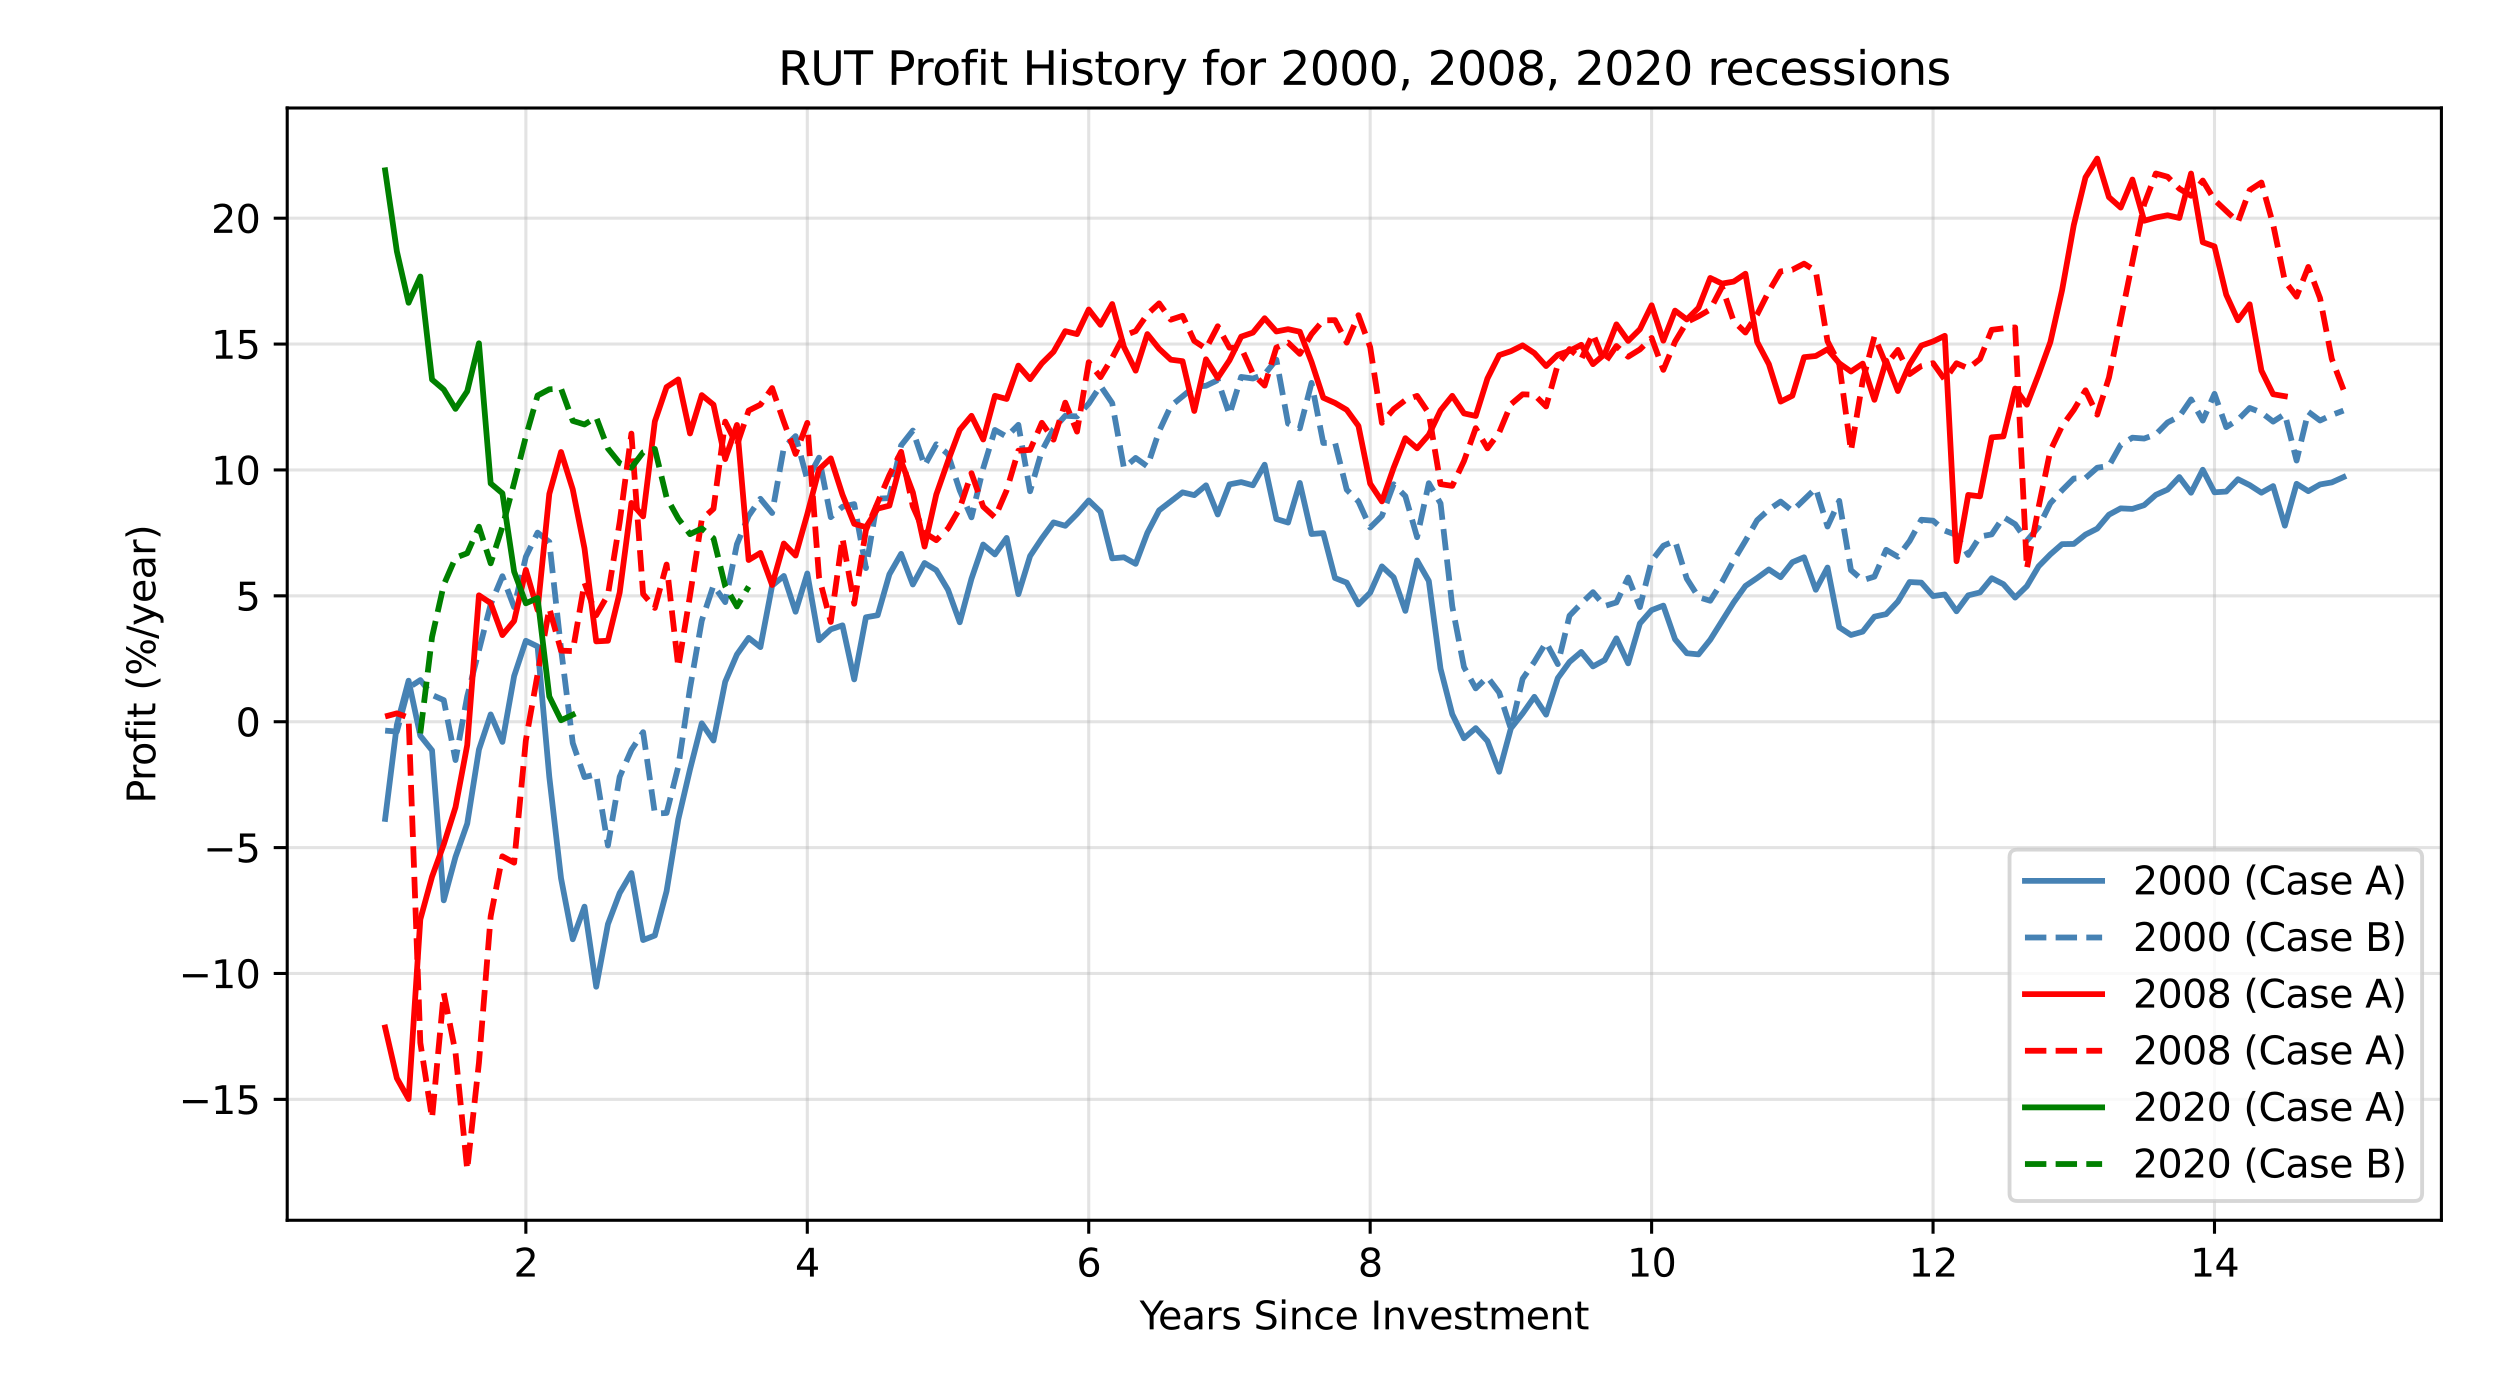 <?xml version="1.0" encoding="utf-8" standalone="no"?>
<!DOCTYPE svg PUBLIC "-//W3C//DTD SVG 1.1//EN"
  "http://www.w3.org/Graphics/SVG/1.1/DTD/svg11.dtd">
<svg xmlns:xlink="http://www.w3.org/1999/xlink" width="648pt" height="360pt" viewBox="0 0 648 360" xmlns="http://www.w3.org/2000/svg" version="1.1">
 <defs>
  <style type="text/css">*{stroke-linejoin: round; stroke-linecap: butt}</style>
 </defs>
 <g id="figure_1">
  <g id="patch_1">
   <path d="M 0 360 
L 648 360 
L 648 0 
L 0 0 
z
" style="fill: #ffffff"/>
  </g>
  <g id="axes_1">
   <g id="patch_2">
    <path d="M 74.447 316.292 
L 632.812 316.292 
L 632.812 28 
L 74.447 28 
z
" style="fill: #ffffff"/>
   </g>
   <g id="matplotlib.axis_1">
    <g id="xtick_1">
     <g id="line2d_1">
      <path d="M 136.302 316.292 
L 136.302 28 
" clip-path="url(#p2f941fb11a)" style="fill: none; stroke: #b0b0b0; stroke-opacity: 0.35; stroke-width: 0.8; stroke-linecap: square"/>
     </g>
     <g id="line2d_2">
      <defs>
       <path id="m60b298fd81" d="M 0 0 
L 0 3.5 
" style="stroke: #000000; stroke-width: 0.8"/>
      </defs>
      <g>
       <use xlink:href="#m60b298fd81" x="136.302" y="316.292" style="stroke: #000000; stroke-width: 0.8"/>
      </g>
     </g>
     <g id="text_1">
      <!-- 2 -->
      <g transform="translate(133.12 330.89)scale(0.1 -0.1)">
       <defs>
        <path id="DejaVuSans-32" d="M 1228 531 
L 3431 531 
L 3431 0 
L 469 0 
L 469 531 
Q 828 903 1448 1529 
Q 2069 2156 2228 2338 
Q 2531 2678 2651 2914 
Q 2772 3150 2772 3378 
Q 2772 3750 2511 3984 
Q 2250 4219 1831 4219 
Q 1534 4219 1204 4116 
Q 875 4013 500 3803 
L 500 4441 
Q 881 4594 1212 4672 
Q 1544 4750 1819 4750 
Q 2544 4750 2975 4387 
Q 3406 4025 3406 3419 
Q 3406 3131 3298 2873 
Q 3191 2616 2906 2266 
Q 2828 2175 2409 1742 
Q 1991 1309 1228 531 
z
" transform="scale(0.016)"/>
       </defs>
       <use xlink:href="#DejaVuSans-32"/>
      </g>
     </g>
    </g>
    <g id="xtick_2">
     <g id="line2d_3">
      <path d="M 209.251 316.292 
L 209.251 28 
" clip-path="url(#p2f941fb11a)" style="fill: none; stroke: #b0b0b0; stroke-opacity: 0.35; stroke-width: 0.8; stroke-linecap: square"/>
     </g>
     <g id="line2d_4">
      <g>
       <use xlink:href="#m60b298fd81" x="209.251" y="316.292" style="stroke: #000000; stroke-width: 0.8"/>
      </g>
     </g>
     <g id="text_2">
      <!-- 4 -->
      <g transform="translate(206.07 330.89)scale(0.1 -0.1)">
       <defs>
        <path id="DejaVuSans-34" d="M 2419 4116 
L 825 1625 
L 2419 1625 
L 2419 4116 
z
M 2253 4666 
L 3047 4666 
L 3047 1625 
L 3713 1625 
L 3713 1100 
L 3047 1100 
L 3047 0 
L 2419 0 
L 2419 1100 
L 313 1100 
L 313 1709 
L 2253 4666 
z
" transform="scale(0.016)"/>
       </defs>
       <use xlink:href="#DejaVuSans-34"/>
      </g>
     </g>
    </g>
    <g id="xtick_3">
     <g id="line2d_5">
      <path d="M 282.2 316.292 
L 282.2 28 
" clip-path="url(#p2f941fb11a)" style="fill: none; stroke: #b0b0b0; stroke-opacity: 0.35; stroke-width: 0.8; stroke-linecap: square"/>
     </g>
     <g id="line2d_6">
      <g>
       <use xlink:href="#m60b298fd81" x="282.2" y="316.292" style="stroke: #000000; stroke-width: 0.8"/>
      </g>
     </g>
     <g id="text_3">
      <!-- 6 -->
      <g transform="translate(279.019 330.89)scale(0.1 -0.1)">
       <defs>
        <path id="DejaVuSans-36" d="M 2113 2584 
Q 1688 2584 1439 2293 
Q 1191 2003 1191 1497 
Q 1191 994 1439 701 
Q 1688 409 2113 409 
Q 2538 409 2786 701 
Q 3034 994 3034 1497 
Q 3034 2003 2786 2293 
Q 2538 2584 2113 2584 
z
M 3366 4563 
L 3366 3988 
Q 3128 4100 2886 4159 
Q 2644 4219 2406 4219 
Q 1781 4219 1451 3797 
Q 1122 3375 1075 2522 
Q 1259 2794 1537 2939 
Q 1816 3084 2150 3084 
Q 2853 3084 3261 2657 
Q 3669 2231 3669 1497 
Q 3669 778 3244 343 
Q 2819 -91 2113 -91 
Q 1303 -91 875 529 
Q 447 1150 447 2328 
Q 447 3434 972 4092 
Q 1497 4750 2381 4750 
Q 2619 4750 2861 4703 
Q 3103 4656 3366 4563 
z
" transform="scale(0.016)"/>
       </defs>
       <use xlink:href="#DejaVuSans-36"/>
      </g>
     </g>
    </g>
    <g id="xtick_4">
     <g id="line2d_7">
      <path d="M 355.149 316.292 
L 355.149 28 
" clip-path="url(#p2f941fb11a)" style="fill: none; stroke: #b0b0b0; stroke-opacity: 0.35; stroke-width: 0.8; stroke-linecap: square"/>
     </g>
     <g id="line2d_8">
      <g>
       <use xlink:href="#m60b298fd81" x="355.149" y="316.292" style="stroke: #000000; stroke-width: 0.8"/>
      </g>
     </g>
     <g id="text_4">
      <!-- 8 -->
      <g transform="translate(351.968 330.89)scale(0.1 -0.1)">
       <defs>
        <path id="DejaVuSans-38" d="M 2034 2216 
Q 1584 2216 1326 1975 
Q 1069 1734 1069 1313 
Q 1069 891 1326 650 
Q 1584 409 2034 409 
Q 2484 409 2743 651 
Q 3003 894 3003 1313 
Q 3003 1734 2745 1975 
Q 2488 2216 2034 2216 
z
M 1403 2484 
Q 997 2584 770 2862 
Q 544 3141 544 3541 
Q 544 4100 942 4425 
Q 1341 4750 2034 4750 
Q 2731 4750 3128 4425 
Q 3525 4100 3525 3541 
Q 3525 3141 3298 2862 
Q 3072 2584 2669 2484 
Q 3125 2378 3379 2068 
Q 3634 1759 3634 1313 
Q 3634 634 3220 271 
Q 2806 -91 2034 -91 
Q 1263 -91 848 271 
Q 434 634 434 1313 
Q 434 1759 690 2068 
Q 947 2378 1403 2484 
z
M 1172 3481 
Q 1172 3119 1398 2916 
Q 1625 2713 2034 2713 
Q 2441 2713 2670 2916 
Q 2900 3119 2900 3481 
Q 2900 3844 2670 4047 
Q 2441 4250 2034 4250 
Q 1625 4250 1398 4047 
Q 1172 3844 1172 3481 
z
" transform="scale(0.016)"/>
       </defs>
       <use xlink:href="#DejaVuSans-38"/>
      </g>
     </g>
    </g>
    <g id="xtick_5">
     <g id="line2d_9">
      <path d="M 428.099 316.292 
L 428.099 28 
" clip-path="url(#p2f941fb11a)" style="fill: none; stroke: #b0b0b0; stroke-opacity: 0.35; stroke-width: 0.8; stroke-linecap: square"/>
     </g>
     <g id="line2d_10">
      <g>
       <use xlink:href="#m60b298fd81" x="428.099" y="316.292" style="stroke: #000000; stroke-width: 0.8"/>
      </g>
     </g>
     <g id="text_5">
      <!-- 10 -->
      <g transform="translate(421.736 330.89)scale(0.1 -0.1)">
       <defs>
        <path id="DejaVuSans-31" d="M 794 531 
L 1825 531 
L 1825 4091 
L 703 3866 
L 703 4441 
L 1819 4666 
L 2450 4666 
L 2450 531 
L 3481 531 
L 3481 0 
L 794 0 
L 794 531 
z
" transform="scale(0.016)"/>
        <path id="DejaVuSans-30" d="M 2034 4250 
Q 1547 4250 1301 3770 
Q 1056 3291 1056 2328 
Q 1056 1369 1301 889 
Q 1547 409 2034 409 
Q 2525 409 2770 889 
Q 3016 1369 3016 2328 
Q 3016 3291 2770 3770 
Q 2525 4250 2034 4250 
z
M 2034 4750 
Q 2819 4750 3233 4129 
Q 3647 3509 3647 2328 
Q 3647 1150 3233 529 
Q 2819 -91 2034 -91 
Q 1250 -91 836 529 
Q 422 1150 422 2328 
Q 422 3509 836 4129 
Q 1250 4750 2034 4750 
z
" transform="scale(0.016)"/>
       </defs>
       <use xlink:href="#DejaVuSans-31"/>
       <use xlink:href="#DejaVuSans-30" x="63.623"/>
      </g>
     </g>
    </g>
    <g id="xtick_6">
     <g id="line2d_11">
      <path d="M 501.048 316.292 
L 501.048 28 
" clip-path="url(#p2f941fb11a)" style="fill: none; stroke: #b0b0b0; stroke-opacity: 0.35; stroke-width: 0.8; stroke-linecap: square"/>
     </g>
     <g id="line2d_12">
      <g>
       <use xlink:href="#m60b298fd81" x="501.048" y="316.292" style="stroke: #000000; stroke-width: 0.8"/>
      </g>
     </g>
     <g id="text_6">
      <!-- 12 -->
      <g transform="translate(494.685 330.89)scale(0.1 -0.1)">
       <use xlink:href="#DejaVuSans-31"/>
       <use xlink:href="#DejaVuSans-32" x="63.623"/>
      </g>
     </g>
    </g>
    <g id="xtick_7">
     <g id="line2d_13">
      <path d="M 573.997 316.292 
L 573.997 28 
" clip-path="url(#p2f941fb11a)" style="fill: none; stroke: #b0b0b0; stroke-opacity: 0.35; stroke-width: 0.8; stroke-linecap: square"/>
     </g>
     <g id="line2d_14">
      <g>
       <use xlink:href="#m60b298fd81" x="573.997" y="316.292" style="stroke: #000000; stroke-width: 0.8"/>
      </g>
     </g>
     <g id="text_7">
      <!-- 14 -->
      <g transform="translate(567.635 330.89)scale(0.1 -0.1)">
       <use xlink:href="#DejaVuSans-31"/>
       <use xlink:href="#DejaVuSans-34" x="63.623"/>
      </g>
     </g>
    </g>
    <g id="text_8">
     <!-- Years Since Investment -->
     <g transform="translate(295.381 344.568)scale(0.1 -0.1)">
      <defs>
       <path id="DejaVuSans-59" d="M -13 4666 
L 666 4666 
L 1959 2747 
L 3244 4666 
L 3922 4666 
L 2272 2222 
L 2272 0 
L 1638 0 
L 1638 2222 
L -13 4666 
z
" transform="scale(0.016)"/>
       <path id="DejaVuSans-65" d="M 3597 1894 
L 3597 1613 
L 953 1613 
Q 991 1019 1311 708 
Q 1631 397 2203 397 
Q 2534 397 2845 478 
Q 3156 559 3463 722 
L 3463 178 
Q 3153 47 2828 -22 
Q 2503 -91 2169 -91 
Q 1331 -91 842 396 
Q 353 884 353 1716 
Q 353 2575 817 3079 
Q 1281 3584 2069 3584 
Q 2775 3584 3186 3129 
Q 3597 2675 3597 1894 
z
M 3022 2063 
Q 3016 2534 2758 2815 
Q 2500 3097 2075 3097 
Q 1594 3097 1305 2825 
Q 1016 2553 972 2059 
L 3022 2063 
z
" transform="scale(0.016)"/>
       <path id="DejaVuSans-61" d="M 2194 1759 
Q 1497 1759 1228 1600 
Q 959 1441 959 1056 
Q 959 750 1161 570 
Q 1363 391 1709 391 
Q 2188 391 2477 730 
Q 2766 1069 2766 1631 
L 2766 1759 
L 2194 1759 
z
M 3341 1997 
L 3341 0 
L 2766 0 
L 2766 531 
Q 2569 213 2275 61 
Q 1981 -91 1556 -91 
Q 1019 -91 701 211 
Q 384 513 384 1019 
Q 384 1609 779 1909 
Q 1175 2209 1959 2209 
L 2766 2209 
L 2766 2266 
Q 2766 2663 2505 2880 
Q 2244 3097 1772 3097 
Q 1472 3097 1187 3025 
Q 903 2953 641 2809 
L 641 3341 
Q 956 3463 1253 3523 
Q 1550 3584 1831 3584 
Q 2591 3584 2966 3190 
Q 3341 2797 3341 1997 
z
" transform="scale(0.016)"/>
       <path id="DejaVuSans-72" d="M 2631 2963 
Q 2534 3019 2420 3045 
Q 2306 3072 2169 3072 
Q 1681 3072 1420 2755 
Q 1159 2438 1159 1844 
L 1159 0 
L 581 0 
L 581 3500 
L 1159 3500 
L 1159 2956 
Q 1341 3275 1631 3429 
Q 1922 3584 2338 3584 
Q 2397 3584 2469 3576 
Q 2541 3569 2628 3553 
L 2631 2963 
z
" transform="scale(0.016)"/>
       <path id="DejaVuSans-73" d="M 2834 3397 
L 2834 2853 
Q 2591 2978 2328 3040 
Q 2066 3103 1784 3103 
Q 1356 3103 1142 2972 
Q 928 2841 928 2578 
Q 928 2378 1081 2264 
Q 1234 2150 1697 2047 
L 1894 2003 
Q 2506 1872 2764 1633 
Q 3022 1394 3022 966 
Q 3022 478 2636 193 
Q 2250 -91 1575 -91 
Q 1294 -91 989 -36 
Q 684 19 347 128 
L 347 722 
Q 666 556 975 473 
Q 1284 391 1588 391 
Q 1994 391 2212 530 
Q 2431 669 2431 922 
Q 2431 1156 2273 1281 
Q 2116 1406 1581 1522 
L 1381 1569 
Q 847 1681 609 1914 
Q 372 2147 372 2553 
Q 372 3047 722 3315 
Q 1072 3584 1716 3584 
Q 2034 3584 2315 3537 
Q 2597 3491 2834 3397 
z
" transform="scale(0.016)"/>
       <path id="DejaVuSans-20" transform="scale(0.016)"/>
       <path id="DejaVuSans-53" d="M 3425 4513 
L 3425 3897 
Q 3066 4069 2747 4153 
Q 2428 4238 2131 4238 
Q 1616 4238 1336 4038 
Q 1056 3838 1056 3469 
Q 1056 3159 1242 3001 
Q 1428 2844 1947 2747 
L 2328 2669 
Q 3034 2534 3370 2195 
Q 3706 1856 3706 1288 
Q 3706 609 3251 259 
Q 2797 -91 1919 -91 
Q 1588 -91 1214 -16 
Q 841 59 441 206 
L 441 856 
Q 825 641 1194 531 
Q 1563 422 1919 422 
Q 2459 422 2753 634 
Q 3047 847 3047 1241 
Q 3047 1584 2836 1778 
Q 2625 1972 2144 2069 
L 1759 2144 
Q 1053 2284 737 2584 
Q 422 2884 422 3419 
Q 422 4038 858 4394 
Q 1294 4750 2059 4750 
Q 2388 4750 2728 4690 
Q 3069 4631 3425 4513 
z
" transform="scale(0.016)"/>
       <path id="DejaVuSans-69" d="M 603 3500 
L 1178 3500 
L 1178 0 
L 603 0 
L 603 3500 
z
M 603 4863 
L 1178 4863 
L 1178 4134 
L 603 4134 
L 603 4863 
z
" transform="scale(0.016)"/>
       <path id="DejaVuSans-6e" d="M 3513 2113 
L 3513 0 
L 2938 0 
L 2938 2094 
Q 2938 2591 2744 2837 
Q 2550 3084 2163 3084 
Q 1697 3084 1428 2787 
Q 1159 2491 1159 1978 
L 1159 0 
L 581 0 
L 581 3500 
L 1159 3500 
L 1159 2956 
Q 1366 3272 1645 3428 
Q 1925 3584 2291 3584 
Q 2894 3584 3203 3211 
Q 3513 2838 3513 2113 
z
" transform="scale(0.016)"/>
       <path id="DejaVuSans-63" d="M 3122 3366 
L 3122 2828 
Q 2878 2963 2633 3030 
Q 2388 3097 2138 3097 
Q 1578 3097 1268 2742 
Q 959 2388 959 1747 
Q 959 1106 1268 751 
Q 1578 397 2138 397 
Q 2388 397 2633 464 
Q 2878 531 3122 666 
L 3122 134 
Q 2881 22 2623 -34 
Q 2366 -91 2075 -91 
Q 1284 -91 818 406 
Q 353 903 353 1747 
Q 353 2603 823 3093 
Q 1294 3584 2113 3584 
Q 2378 3584 2631 3529 
Q 2884 3475 3122 3366 
z
" transform="scale(0.016)"/>
       <path id="DejaVuSans-49" d="M 628 4666 
L 1259 4666 
L 1259 0 
L 628 0 
L 628 4666 
z
" transform="scale(0.016)"/>
       <path id="DejaVuSans-76" d="M 191 3500 
L 800 3500 
L 1894 563 
L 2988 3500 
L 3597 3500 
L 2284 0 
L 1503 0 
L 191 3500 
z
" transform="scale(0.016)"/>
       <path id="DejaVuSans-74" d="M 1172 4494 
L 1172 3500 
L 2356 3500 
L 2356 3053 
L 1172 3053 
L 1172 1153 
Q 1172 725 1289 603 
Q 1406 481 1766 481 
L 2356 481 
L 2356 0 
L 1766 0 
Q 1100 0 847 248 
Q 594 497 594 1153 
L 594 3053 
L 172 3053 
L 172 3500 
L 594 3500 
L 594 4494 
L 1172 4494 
z
" transform="scale(0.016)"/>
       <path id="DejaVuSans-6d" d="M 3328 2828 
Q 3544 3216 3844 3400 
Q 4144 3584 4550 3584 
Q 5097 3584 5394 3201 
Q 5691 2819 5691 2113 
L 5691 0 
L 5113 0 
L 5113 2094 
Q 5113 2597 4934 2840 
Q 4756 3084 4391 3084 
Q 3944 3084 3684 2787 
Q 3425 2491 3425 1978 
L 3425 0 
L 2847 0 
L 2847 2094 
Q 2847 2600 2669 2842 
Q 2491 3084 2119 3084 
Q 1678 3084 1418 2786 
Q 1159 2488 1159 1978 
L 1159 0 
L 581 0 
L 581 3500 
L 1159 3500 
L 1159 2956 
Q 1356 3278 1631 3431 
Q 1906 3584 2284 3584 
Q 2666 3584 2933 3390 
Q 3200 3197 3328 2828 
z
" transform="scale(0.016)"/>
      </defs>
      <use xlink:href="#DejaVuSans-59"/>
      <use xlink:href="#DejaVuSans-65" x="47.834"/>
      <use xlink:href="#DejaVuSans-61" x="109.357"/>
      <use xlink:href="#DejaVuSans-72" x="170.637"/>
      <use xlink:href="#DejaVuSans-73" x="211.75"/>
      <use xlink:href="#DejaVuSans-20" x="263.85"/>
      <use xlink:href="#DejaVuSans-53" x="295.637"/>
      <use xlink:href="#DejaVuSans-69" x="359.113"/>
      <use xlink:href="#DejaVuSans-6e" x="386.896"/>
      <use xlink:href="#DejaVuSans-63" x="450.275"/>
      <use xlink:href="#DejaVuSans-65" x="505.256"/>
      <use xlink:href="#DejaVuSans-20" x="566.779"/>
      <use xlink:href="#DejaVuSans-49" x="598.566"/>
      <use xlink:href="#DejaVuSans-6e" x="628.059"/>
      <use xlink:href="#DejaVuSans-76" x="691.438"/>
      <use xlink:href="#DejaVuSans-65" x="750.617"/>
      <use xlink:href="#DejaVuSans-73" x="812.141"/>
      <use xlink:href="#DejaVuSans-74" x="864.24"/>
      <use xlink:href="#DejaVuSans-6d" x="903.449"/>
      <use xlink:href="#DejaVuSans-65" x="1000.861"/>
      <use xlink:href="#DejaVuSans-6e" x="1062.385"/>
      <use xlink:href="#DejaVuSans-74" x="1125.764"/>
     </g>
    </g>
   </g>
   <g id="matplotlib.axis_2">
    <g id="ytick_1">
     <g id="line2d_15">
      <path d="M 74.447 284.955 
L 632.812 284.955 
" clip-path="url(#p2f941fb11a)" style="fill: none; stroke: #b0b0b0; stroke-opacity: 0.35; stroke-width: 0.8; stroke-linecap: square"/>
     </g>
     <g id="line2d_16">
      <defs>
       <path id="m7fb5a32752" d="M 0 0 
L -3.5 0 
" style="stroke: #000000; stroke-width: 0.8"/>
      </defs>
      <g>
       <use xlink:href="#m7fb5a32752" x="74.447" y="284.955" style="stroke: #000000; stroke-width: 0.8"/>
      </g>
     </g>
     <g id="text_9">
      <!-- −15 -->
      <g transform="translate(46.342 288.754)scale(0.1 -0.1)">
       <defs>
        <path id="DejaVuSans-2212" d="M 678 2272 
L 4684 2272 
L 4684 1741 
L 678 1741 
L 678 2272 
z
" transform="scale(0.016)"/>
        <path id="DejaVuSans-35" d="M 691 4666 
L 3169 4666 
L 3169 4134 
L 1269 4134 
L 1269 2991 
Q 1406 3038 1543 3061 
Q 1681 3084 1819 3084 
Q 2600 3084 3056 2656 
Q 3513 2228 3513 1497 
Q 3513 744 3044 326 
Q 2575 -91 1722 -91 
Q 1428 -91 1123 -41 
Q 819 9 494 109 
L 494 744 
Q 775 591 1075 516 
Q 1375 441 1709 441 
Q 2250 441 2565 725 
Q 2881 1009 2881 1497 
Q 2881 1984 2565 2268 
Q 2250 2553 1709 2553 
Q 1456 2553 1204 2497 
Q 953 2441 691 2322 
L 691 4666 
z
" transform="scale(0.016)"/>
       </defs>
       <use xlink:href="#DejaVuSans-2212"/>
       <use xlink:href="#DejaVuSans-31" x="83.789"/>
       <use xlink:href="#DejaVuSans-35" x="147.412"/>
      </g>
     </g>
    </g>
    <g id="ytick_2">
     <g id="line2d_17">
      <path d="M 74.447 252.326 
L 632.812 252.326 
" clip-path="url(#p2f941fb11a)" style="fill: none; stroke: #b0b0b0; stroke-opacity: 0.35; stroke-width: 0.8; stroke-linecap: square"/>
     </g>
     <g id="line2d_18">
      <g>
       <use xlink:href="#m7fb5a32752" x="74.447" y="252.326" style="stroke: #000000; stroke-width: 0.8"/>
      </g>
     </g>
     <g id="text_10">
      <!-- −10 -->
      <g transform="translate(46.342 256.125)scale(0.1 -0.1)">
       <use xlink:href="#DejaVuSans-2212"/>
       <use xlink:href="#DejaVuSans-31" x="83.789"/>
       <use xlink:href="#DejaVuSans-30" x="147.412"/>
      </g>
     </g>
    </g>
    <g id="ytick_3">
     <g id="line2d_19">
      <path d="M 74.447 219.697 
L 632.812 219.697 
" clip-path="url(#p2f941fb11a)" style="fill: none; stroke: #b0b0b0; stroke-opacity: 0.35; stroke-width: 0.8; stroke-linecap: square"/>
     </g>
     <g id="line2d_20">
      <g>
       <use xlink:href="#m7fb5a32752" x="74.447" y="219.697" style="stroke: #000000; stroke-width: 0.8"/>
      </g>
     </g>
     <g id="text_11">
      <!-- −5 -->
      <g transform="translate(52.705 223.496)scale(0.1 -0.1)">
       <use xlink:href="#DejaVuSans-2212"/>
       <use xlink:href="#DejaVuSans-35" x="83.789"/>
      </g>
     </g>
    </g>
    <g id="ytick_4">
     <g id="line2d_21">
      <path d="M 74.447 187.068 
L 632.812 187.068 
" clip-path="url(#p2f941fb11a)" style="fill: none; stroke: #b0b0b0; stroke-opacity: 0.35; stroke-width: 0.8; stroke-linecap: square"/>
     </g>
     <g id="line2d_22">
      <g>
       <use xlink:href="#m7fb5a32752" x="74.447" y="187.068" style="stroke: #000000; stroke-width: 0.8"/>
      </g>
     </g>
     <g id="text_12">
      <!-- 0 -->
      <g transform="translate(61.084 190.867)scale(0.1 -0.1)">
       <use xlink:href="#DejaVuSans-30"/>
      </g>
     </g>
    </g>
    <g id="ytick_5">
     <g id="line2d_23">
      <path d="M 74.447 154.439 
L 632.812 154.439 
" clip-path="url(#p2f941fb11a)" style="fill: none; stroke: #b0b0b0; stroke-opacity: 0.35; stroke-width: 0.8; stroke-linecap: square"/>
     </g>
     <g id="line2d_24">
      <g>
       <use xlink:href="#m7fb5a32752" x="74.447" y="154.439" style="stroke: #000000; stroke-width: 0.8"/>
      </g>
     </g>
     <g id="text_13">
      <!-- 5 -->
      <g transform="translate(61.084 158.238)scale(0.1 -0.1)">
       <use xlink:href="#DejaVuSans-35"/>
      </g>
     </g>
    </g>
    <g id="ytick_6">
     <g id="line2d_25">
      <path d="M 74.447 121.81 
L 632.812 121.81 
" clip-path="url(#p2f941fb11a)" style="fill: none; stroke: #b0b0b0; stroke-opacity: 0.35; stroke-width: 0.8; stroke-linecap: square"/>
     </g>
     <g id="line2d_26">
      <g>
       <use xlink:href="#m7fb5a32752" x="74.447" y="121.81" style="stroke: #000000; stroke-width: 0.8"/>
      </g>
     </g>
     <g id="text_14">
      <!-- 10 -->
      <g transform="translate(54.722 125.609)scale(0.1 -0.1)">
       <use xlink:href="#DejaVuSans-31"/>
       <use xlink:href="#DejaVuSans-30" x="63.623"/>
      </g>
     </g>
    </g>
    <g id="ytick_7">
     <g id="line2d_27">
      <path d="M 74.447 89.181 
L 632.812 89.181 
" clip-path="url(#p2f941fb11a)" style="fill: none; stroke: #b0b0b0; stroke-opacity: 0.35; stroke-width: 0.8; stroke-linecap: square"/>
     </g>
     <g id="line2d_28">
      <g>
       <use xlink:href="#m7fb5a32752" x="74.447" y="89.181" style="stroke: #000000; stroke-width: 0.8"/>
      </g>
     </g>
     <g id="text_15">
      <!-- 15 -->
      <g transform="translate(54.722 92.98)scale(0.1 -0.1)">
       <use xlink:href="#DejaVuSans-31"/>
       <use xlink:href="#DejaVuSans-35" x="63.623"/>
      </g>
     </g>
    </g>
    <g id="ytick_8">
     <g id="line2d_29">
      <path d="M 74.447 56.552 
L 632.812 56.552 
" clip-path="url(#p2f941fb11a)" style="fill: none; stroke: #b0b0b0; stroke-opacity: 0.35; stroke-width: 0.8; stroke-linecap: square"/>
     </g>
     <g id="line2d_30">
      <g>
       <use xlink:href="#m7fb5a32752" x="74.447" y="56.552" style="stroke: #000000; stroke-width: 0.8"/>
      </g>
     </g>
     <g id="text_16">
      <!-- 20 -->
      <g transform="translate(54.722 60.351)scale(0.1 -0.1)">
       <use xlink:href="#DejaVuSans-32"/>
       <use xlink:href="#DejaVuSans-30" x="63.623"/>
      </g>
     </g>
    </g>
    <g id="text_17">
     <!-- Profit (%/year) -->
     <g transform="translate(40.263 208.266)rotate(-90)scale(0.1 -0.1)">
      <defs>
       <path id="DejaVuSans-50" d="M 1259 4147 
L 1259 2394 
L 2053 2394 
Q 2494 2394 2734 2622 
Q 2975 2850 2975 3272 
Q 2975 3691 2734 3919 
Q 2494 4147 2053 4147 
L 1259 4147 
z
M 628 4666 
L 2053 4666 
Q 2838 4666 3239 4311 
Q 3641 3956 3641 3272 
Q 3641 2581 3239 2228 
Q 2838 1875 2053 1875 
L 1259 1875 
L 1259 0 
L 628 0 
L 628 4666 
z
" transform="scale(0.016)"/>
       <path id="DejaVuSans-6f" d="M 1959 3097 
Q 1497 3097 1228 2736 
Q 959 2375 959 1747 
Q 959 1119 1226 758 
Q 1494 397 1959 397 
Q 2419 397 2687 759 
Q 2956 1122 2956 1747 
Q 2956 2369 2687 2733 
Q 2419 3097 1959 3097 
z
M 1959 3584 
Q 2709 3584 3137 3096 
Q 3566 2609 3566 1747 
Q 3566 888 3137 398 
Q 2709 -91 1959 -91 
Q 1206 -91 779 398 
Q 353 888 353 1747 
Q 353 2609 779 3096 
Q 1206 3584 1959 3584 
z
" transform="scale(0.016)"/>
       <path id="DejaVuSans-66" d="M 2375 4863 
L 2375 4384 
L 1825 4384 
Q 1516 4384 1395 4259 
Q 1275 4134 1275 3809 
L 1275 3500 
L 2222 3500 
L 2222 3053 
L 1275 3053 
L 1275 0 
L 697 0 
L 697 3053 
L 147 3053 
L 147 3500 
L 697 3500 
L 697 3744 
Q 697 4328 969 4595 
Q 1241 4863 1831 4863 
L 2375 4863 
z
" transform="scale(0.016)"/>
       <path id="DejaVuSans-28" d="M 1984 4856 
Q 1566 4138 1362 3434 
Q 1159 2731 1159 2009 
Q 1159 1288 1364 580 
Q 1569 -128 1984 -844 
L 1484 -844 
Q 1016 -109 783 600 
Q 550 1309 550 2009 
Q 550 2706 781 3412 
Q 1013 4119 1484 4856 
L 1984 4856 
z
" transform="scale(0.016)"/>
       <path id="DejaVuSans-25" d="M 4653 2053 
Q 4381 2053 4226 1822 
Q 4072 1591 4072 1178 
Q 4072 772 4226 539 
Q 4381 306 4653 306 
Q 4919 306 5073 539 
Q 5228 772 5228 1178 
Q 5228 1588 5073 1820 
Q 4919 2053 4653 2053 
z
M 4653 2450 
Q 5147 2450 5437 2106 
Q 5728 1763 5728 1178 
Q 5728 594 5436 251 
Q 5144 -91 4653 -91 
Q 4153 -91 3862 251 
Q 3572 594 3572 1178 
Q 3572 1766 3864 2108 
Q 4156 2450 4653 2450 
z
M 1428 4353 
Q 1159 4353 1004 4120 
Q 850 3888 850 3481 
Q 850 3069 1003 2837 
Q 1156 2606 1428 2606 
Q 1700 2606 1854 2837 
Q 2009 3069 2009 3481 
Q 2009 3884 1853 4118 
Q 1697 4353 1428 4353 
z
M 4250 4750 
L 4750 4750 
L 1831 -91 
L 1331 -91 
L 4250 4750 
z
M 1428 4750 
Q 1922 4750 2215 4408 
Q 2509 4066 2509 3481 
Q 2509 2891 2217 2550 
Q 1925 2209 1428 2209 
Q 931 2209 642 2551 
Q 353 2894 353 3481 
Q 353 4063 643 4406 
Q 934 4750 1428 4750 
z
" transform="scale(0.016)"/>
       <path id="DejaVuSans-2f" d="M 1625 4666 
L 2156 4666 
L 531 -594 
L 0 -594 
L 1625 4666 
z
" transform="scale(0.016)"/>
       <path id="DejaVuSans-79" d="M 2059 -325 
Q 1816 -950 1584 -1140 
Q 1353 -1331 966 -1331 
L 506 -1331 
L 506 -850 
L 844 -850 
Q 1081 -850 1212 -737 
Q 1344 -625 1503 -206 
L 1606 56 
L 191 3500 
L 800 3500 
L 1894 763 
L 2988 3500 
L 3597 3500 
L 2059 -325 
z
" transform="scale(0.016)"/>
       <path id="DejaVuSans-29" d="M 513 4856 
L 1013 4856 
Q 1481 4119 1714 3412 
Q 1947 2706 1947 2009 
Q 1947 1309 1714 600 
Q 1481 -109 1013 -844 
L 513 -844 
Q 928 -128 1133 580 
Q 1338 1288 1338 2009 
Q 1338 2731 1133 3434 
Q 928 4138 513 4856 
z
" transform="scale(0.016)"/>
      </defs>
      <use xlink:href="#DejaVuSans-50"/>
      <use xlink:href="#DejaVuSans-72" x="58.553"/>
      <use xlink:href="#DejaVuSans-6f" x="97.416"/>
      <use xlink:href="#DejaVuSans-66" x="158.598"/>
      <use xlink:href="#DejaVuSans-69" x="193.803"/>
      <use xlink:href="#DejaVuSans-74" x="221.586"/>
      <use xlink:href="#DejaVuSans-20" x="260.795"/>
      <use xlink:href="#DejaVuSans-28" x="292.582"/>
      <use xlink:href="#DejaVuSans-25" x="331.596"/>
      <use xlink:href="#DejaVuSans-2f" x="426.615"/>
      <use xlink:href="#DejaVuSans-79" x="460.307"/>
      <use xlink:href="#DejaVuSans-65" x="519.486"/>
      <use xlink:href="#DejaVuSans-61" x="581.01"/>
      <use xlink:href="#DejaVuSans-72" x="642.289"/>
      <use xlink:href="#DejaVuSans-29" x="683.402"/>
     </g>
    </g>
   </g>
   <g id="line2d_31">
    <path d="M 99.827 212.259 
L 102.867 187.886 
L 105.906 176.439 
L 108.946 190.706 
L 111.985 194.5 
L 115.025 233.365 
L 118.064 222.125 
L 121.104 213.49 
L 124.144 194.294 
L 127.183 185.184 
L 130.223 192.302 
L 133.262 175.228 
L 136.302 166.092 
L 139.341 167.56 
L 142.381 201.384 
L 145.42 227.651 
L 148.46 243.458 
L 151.5 235.007 
L 154.539 255.758 
L 157.579 239.528 
L 160.618 231.482 
L 163.658 226.303 
L 166.697 243.661 
L 169.737 242.481 
L 172.776 230.991 
L 175.816 212.363 
L 178.855 199.408 
L 181.895 187.494 
L 184.935 191.942 
L 187.974 176.708 
L 191.014 169.634 
L 194.053 165.344 
L 197.093 167.734 
L 200.132 151.791 
L 203.172 149.291 
L 206.211 158.563 
L 209.251 148.647 
L 212.291 165.954 
L 215.33 163.137 
L 218.37 162.087 
L 221.409 176.093 
L 224.449 160 
L 227.488 159.47 
L 230.528 148.867 
L 233.567 143.563 
L 236.607 151.498 
L 239.647 145.933 
L 242.686 147.796 
L 245.726 152.891 
L 248.765 161.294 
L 251.805 150.015 
L 254.844 141.144 
L 257.884 143.705 
L 260.923 139.431 
L 263.963 154.002 
L 267.002 144.113 
L 270.042 139.554 
L 273.082 135.402 
L 276.121 136.286 
L 279.161 133.197 
L 282.2 129.717 
L 285.24 132.644 
L 288.279 144.731 
L 291.319 144.452 
L 294.358 146.141 
L 297.398 138.108 
L 300.438 132.286 
L 306.517 127.616 
L 309.556 128.342 
L 312.596 125.796 
L 315.635 133.35 
L 318.675 125.554 
L 321.714 124.956 
L 324.754 125.788 
L 327.793 120.455 
L 330.833 134.528 
L 333.873 135.449 
L 336.912 125.178 
L 339.952 138.416 
L 342.991 138.171 
L 346.031 149.82 
L 349.07 151.021 
L 352.11 156.668 
L 355.149 153.634 
L 358.189 146.811 
L 361.229 149.638 
L 364.268 158.334 
L 367.308 145.268 
L 370.347 150.579 
L 373.387 173.337 
L 376.426 185.122 
L 379.466 191.354 
L 382.505 188.729 
L 385.545 192.065 
L 388.585 200.042 
L 391.624 188.79 
L 394.664 184.935 
L 397.703 180.62 
L 400.743 185.233 
L 403.782 175.771 
L 406.822 171.575 
L 409.861 168.975 
L 412.901 172.732 
L 415.94 171.074 
L 418.98 165.459 
L 422.02 171.94 
L 425.059 161.596 
L 428.099 158.148 
L 431.138 156.979 
L 434.178 165.711 
L 437.217 169.32 
L 440.257 169.615 
L 443.296 165.819 
L 449.376 156.121 
L 452.415 151.876 
L 455.455 149.819 
L 458.494 147.599 
L 461.534 149.612 
L 464.573 145.724 
L 467.613 144.45 
L 470.652 152.865 
L 473.692 147.11 
L 476.732 162.591 
L 479.771 164.586 
L 482.811 163.719 
L 485.85 159.835 
L 488.89 159.184 
L 491.929 155.925 
L 494.969 150.866 
L 498.008 151.016 
L 501.048 154.495 
L 504.087 154.091 
L 507.127 158.443 
L 510.167 154.309 
L 513.206 153.562 
L 516.246 149.871 
L 519.285 151.417 
L 522.325 154.895 
L 525.364 151.936 
L 528.404 146.796 
L 531.443 143.7 
L 534.483 141.045 
L 537.523 140.986 
L 540.562 138.558 
L 543.602 137.022 
L 546.641 133.406 
L 549.681 131.766 
L 552.72 131.913 
L 555.76 130.941 
L 558.799 128.257 
L 561.839 126.904 
L 564.879 123.654 
L 567.918 127.718 
L 570.958 121.762 
L 573.997 127.605 
L 577.037 127.41 
L 580.076 124.216 
L 583.116 125.737 
L 586.155 127.708 
L 589.195 125.995 
L 592.234 136.246 
L 595.274 125.407 
L 598.314 127.31 
L 601.353 125.571 
L 604.393 125.037 
L 607.432 123.664 
L 607.432 123.664 
" clip-path="url(#p2f941fb11a)" style="fill: none; stroke: #4682b4; stroke-width: 1.5; stroke-linecap: square"/>
   </g>
   <g id="line2d_32">
    <path d="M 99.827 189.375 
L 102.867 189.622 
L 105.906 178.245 
L 108.946 176.278 
L 111.985 180.126 
L 115.025 181.465 
L 118.064 197.008 
L 121.104 180.483 
L 127.183 156.653 
L 130.223 149.358 
L 133.262 157.364 
L 136.302 144.319 
L 139.341 138.052 
L 142.381 140.459 
L 145.42 168.145 
L 148.46 192.589 
L 151.5 201.428 
L 154.539 200.692 
L 157.579 219.14 
L 160.618 201.344 
L 163.658 194.377 
L 166.697 189.78 
L 169.737 210.881 
L 172.776 210.719 
L 175.816 198.678 
L 178.855 178.374 
L 181.895 160.881 
L 184.935 151.743 
L 187.974 156.065 
L 191.014 141.049 
L 194.053 133.699 
L 197.093 129.284 
L 200.132 132.97 
L 203.172 116.014 
L 206.211 113.046 
L 209.251 124.353 
L 212.291 118.633 
L 215.33 134.049 
L 218.37 131.348 
L 221.409 130.666 
L 224.449 147.258 
L 227.488 129.252 
L 230.528 129.111 
L 233.567 115.459 
L 236.607 111.6 
L 239.647 120.682 
L 242.686 115.165 
L 245.726 117.714 
L 248.765 127.119 
L 251.805 134.099 
L 254.844 121.386 
L 257.884 111.446 
L 260.923 113.171 
L 263.963 110.112 
L 267.002 127.327 
L 270.042 116.888 
L 273.082 111.162 
L 276.121 107.769 
L 279.161 107.929 
L 282.2 104.61 
L 285.24 99.998 
L 288.279 104.482 
L 291.319 121.309 
L 294.358 118.691 
L 297.398 120.891 
L 300.438 111.782 
L 303.477 105.236 
L 309.556 100.231 
L 312.596 99.994 
L 315.635 98.52 
L 318.675 107.505 
L 321.714 97.698 
L 324.754 98.114 
L 327.793 97.005 
L 330.833 93.232 
L 333.873 109.792 
L 336.912 111.037 
L 339.952 99.24 
L 342.991 114.824 
L 346.031 114.698 
L 349.07 126.916 
L 352.11 129.984 
L 355.149 136.718 
L 358.189 133.723 
L 361.229 125.524 
L 364.268 128.603 
L 367.308 139.242 
L 370.347 125.246 
L 373.387 130.473 
L 376.426 157.147 
L 379.466 172.912 
L 382.505 178.424 
L 385.545 175.491 
L 388.585 179.51 
L 391.624 188.941 
L 394.664 175.935 
L 397.703 171.555 
L 400.743 166.515 
L 403.782 172.135 
L 406.822 159.589 
L 409.861 156.416 
L 412.901 153.488 
L 415.94 157.082 
L 418.98 156.149 
L 422.02 149.695 
L 425.059 157.364 
L 428.099 145.383 
L 431.138 141.452 
L 434.178 140.181 
L 437.217 149.992 
L 440.257 154.783 
L 443.296 155.714 
L 446.336 150.873 
L 449.376 145.264 
L 452.415 140.183 
L 455.455 134.84 
L 458.494 132.075 
L 461.534 130.006 
L 464.573 132.439 
L 470.652 126.562 
L 473.692 136.475 
L 476.732 129.824 
L 479.771 147.782 
L 482.811 150.402 
L 485.85 149.462 
L 488.89 142.507 
L 491.929 144.303 
L 494.969 140.243 
L 498.008 134.715 
L 501.048 134.957 
L 504.087 137.534 
L 507.127 138.686 
L 510.167 143.841 
L 513.206 139.07 
L 516.246 138.51 
L 519.285 134.004 
L 522.325 135.874 
L 525.364 140.154 
L 528.404 136.601 
L 531.443 130.443 
L 534.483 127.082 
L 537.523 124.033 
L 540.562 123.909 
L 543.602 121.234 
L 546.641 120.773 
L 549.681 115.313 
L 552.72 113.447 
L 555.76 113.672 
L 558.799 112.586 
L 561.839 109.495 
L 564.879 107.962 
L 567.918 103.531 
L 570.958 109.014 
L 573.997 102.091 
L 577.037 110.722 
L 580.076 108.797 
L 583.116 105.742 
L 586.155 106.931 
L 589.195 109.285 
L 592.234 107.324 
L 595.274 119.373 
L 598.314 106.725 
L 601.353 108.997 
L 604.393 107.575 
L 607.432 106.422 
L 607.432 106.422 
" clip-path="url(#p2f941fb11a)" style="fill: none; stroke-dasharray: 5.55,2.4; stroke-dashoffset: 0; stroke: #4682b4; stroke-width: 1.5"/>
   </g>
   <g id="line2d_33">
    <path d="M 99.827 266.329 
L 102.867 279.469 
L 105.906 284.857 
L 108.946 238.303 
L 111.985 227.23 
L 115.025 218.865 
L 118.064 209.244 
L 121.104 193.124 
L 124.144 154.306 
L 127.183 156.327 
L 130.223 164.615 
L 133.262 160.948 
L 136.302 147.722 
L 139.341 158.091 
L 142.381 128.017 
L 145.42 117.162 
L 148.46 126.855 
L 151.5 142.155 
L 154.539 166.242 
L 157.579 166.077 
L 160.618 153.605 
L 163.658 130.366 
L 166.697 133.843 
L 169.737 109.231 
L 172.776 100.334 
L 175.816 98.349 
L 178.855 112.347 
L 181.895 102.412 
L 184.935 104.897 
L 187.974 118.996 
L 191.014 110.153 
L 194.053 145.156 
L 197.093 143.321 
L 200.132 151.631 
L 203.172 140.882 
L 206.211 143.999 
L 209.251 133.263 
L 212.291 121.662 
L 215.33 118.809 
L 218.37 128.231 
L 221.409 135.776 
L 224.449 136.642 
L 227.488 131.837 
L 230.528 131.067 
L 233.567 119.536 
L 236.607 127.62 
L 239.647 141.665 
L 242.686 128.172 
L 245.726 119.5 
L 248.765 111.416 
L 251.805 107.781 
L 254.844 113.911 
L 257.884 102.605 
L 260.923 103.41 
L 263.963 94.772 
L 267.002 98.284 
L 270.042 94.181 
L 273.082 91.177 
L 276.121 85.836 
L 279.161 86.602 
L 282.2 80.224 
L 285.24 84.189 
L 288.279 78.807 
L 291.319 89.919 
L 294.358 96.074 
L 297.398 86.596 
L 300.438 90.398 
L 303.477 93.231 
L 306.517 93.623 
L 309.556 106.52 
L 312.596 93.128 
L 315.635 97.963 
L 318.675 93.403 
L 321.714 87.26 
L 324.754 86.215 
L 327.793 82.485 
L 330.833 85.918 
L 333.873 85.322 
L 336.912 85.981 
L 339.952 93.83 
L 342.991 103.092 
L 346.031 104.441 
L 349.07 106.234 
L 352.11 110.401 
L 355.149 125.364 
L 358.189 129.955 
L 361.229 121.25 
L 364.268 113.58 
L 367.308 116.204 
L 370.347 112.698 
L 373.387 106.375 
L 376.426 102.601 
L 379.466 107.152 
L 382.505 107.812 
L 385.545 98.117 
L 388.585 92.057 
L 391.624 91.03 
L 394.664 89.516 
L 397.703 91.518 
L 400.743 94.884 
L 403.782 91.952 
L 406.822 90.958 
L 409.861 89.376 
L 412.901 94.39 
L 415.94 91.789 
L 418.98 84.079 
L 422.02 88.371 
L 425.059 85.349 
L 428.099 79.131 
L 431.138 88.304 
L 434.178 80.516 
L 437.217 82.801 
L 440.257 79.778 
L 443.296 72.05 
L 446.336 73.51 
L 449.376 72.985 
L 452.415 70.952 
L 455.455 88.641 
L 458.494 94.395 
L 461.534 104.092 
L 464.573 102.58 
L 467.613 92.581 
L 470.652 92.27 
L 473.692 90.534 
L 476.732 94.162 
L 479.771 96.295 
L 482.811 94.247 
L 485.85 103.628 
L 488.89 93.484 
L 491.929 101.358 
L 494.969 94.423 
L 498.008 89.579 
L 501.048 88.502 
L 504.087 87.044 
L 507.127 145.462 
L 510.167 128.28 
L 513.206 128.658 
L 516.246 113.357 
L 519.285 113.108 
L 522.325 100.71 
L 525.364 104.896 
L 528.404 97.049 
L 531.443 88.695 
L 534.483 75.259 
L 537.523 58.35 
L 540.562 45.967 
L 543.602 41.104 
L 546.641 51.105 
L 549.681 53.808 
L 552.72 46.538 
L 555.76 57.219 
L 558.799 56.381 
L 561.839 55.794 
L 564.879 56.497 
L 567.918 44.985 
L 570.958 62.788 
L 573.997 63.867 
L 577.037 76.395 
L 580.076 83.02 
L 583.116 78.877 
L 586.155 96.049 
L 589.195 102.187 
L 592.234 102.698 
L 592.234 102.698 
" clip-path="url(#p2f941fb11a)" style="fill: none; stroke: #ff0000; stroke-width: 1.5; stroke-linecap: square"/>
   </g>
   <g id="line2d_34">
    <path d="M 99.827 185.713 
L 102.867 184.896 
L 105.906 186.003 
L 108.946 270.267 
L 111.985 289.831 
L 115.025 257.404 
L 118.064 272.822 
L 121.104 303.188 
L 124.144 275.431 
L 127.183 237.535 
L 130.223 221.959 
L 133.262 223.599 
L 136.302 191.871 
L 142.381 157.68 
L 145.42 168.648 
L 148.46 168.759 
L 151.5 151.05 
L 154.539 159.458 
L 157.579 154.169 
L 160.618 135.362 
L 163.658 112.396 
L 166.697 153.976 
L 169.737 157.573 
L 172.776 146.331 
L 175.816 172.927 
L 178.855 154.315 
L 181.895 134.642 
L 184.935 131.875 
L 187.974 109.291 
L 191.014 115.359 
L 194.053 106.416 
L 197.093 104.896 
L 200.132 100.586 
L 203.172 109.346 
L 206.211 117.652 
L 209.251 109.612 
L 212.291 149.577 
L 215.33 161.203 
L 218.37 139.502 
L 221.409 156.489 
L 224.449 137.392 
L 230.528 123.14 
L 233.567 117.114 
L 236.607 131.242 
L 239.647 138.11 
L 242.686 140.012 
L 245.726 136.958 
L 248.765 131.76 
L 251.805 122.653 
L 254.844 131.323 
L 257.884 134.103 
L 260.923 127.09 
L 263.963 116.811 
L 267.002 116.614 
L 270.042 109.592 
L 273.082 113.952 
L 276.121 104.368 
L 279.161 111.873 
L 282.2 93.885 
L 285.24 97.752 
L 288.279 92.755 
L 291.319 87.004 
L 294.358 85.826 
L 297.398 81.458 
L 300.438 78.632 
L 303.477 82.861 
L 306.517 81.861 
L 309.556 88.37 
L 312.596 90.379 
L 315.635 84.567 
L 318.675 90.116 
L 321.714 90.123 
L 324.754 96.899 
L 327.793 99.94 
L 330.833 90.084 
L 333.873 88.814 
L 336.912 91.723 
L 339.952 86.598 
L 342.991 83.033 
L 346.031 82.974 
L 349.07 88.806 
L 352.11 81.706 
L 355.149 89.977 
L 358.189 109.592 
L 361.229 106.051 
L 364.268 103.717 
L 367.308 102.614 
L 370.347 107.144 
L 373.387 125.481 
L 376.426 125.937 
L 379.466 119.495 
L 382.505 110.979 
L 385.545 116.211 
L 388.585 112.113 
L 391.624 104.789 
L 394.664 102.207 
L 397.703 102.325 
L 400.743 105.358 
L 403.782 94.502 
L 406.822 90.474 
L 409.861 93.082 
L 412.901 86.537 
L 415.94 94.05 
L 418.98 89.691 
L 422.02 92.463 
L 425.059 90.576 
L 428.099 87.597 
L 431.138 95.866 
L 434.178 88.547 
L 437.217 83.476 
L 440.257 81.974 
L 443.296 80.209 
L 446.336 74.365 
L 449.376 83.272 
L 452.415 86.19 
L 455.455 81.507 
L 458.494 75.494 
L 461.534 70.351 
L 464.573 69.918 
L 467.613 68.341 
L 470.652 70.26 
L 473.692 88.469 
L 476.732 94.296 
L 479.771 116.863 
L 482.811 98.667 
L 485.85 87.197 
L 488.89 94.568 
L 491.929 90.691 
L 494.969 96.966 
L 498.008 94.877 
L 501.048 94.134 
L 504.087 98.398 
L 507.127 94.157 
L 510.167 95.47 
L 513.206 93.06 
L 516.246 85.491 
L 519.285 85.106 
L 522.325 84.869 
L 525.364 147.367 
L 528.404 131.45 
L 531.443 116.817 
L 534.483 110.453 
L 537.523 106.257 
L 540.562 101.165 
L 543.602 107.473 
L 546.641 97.875 
L 555.76 52.959 
L 558.799 44.966 
L 561.839 45.82 
L 564.879 48.911 
L 567.918 50.746 
L 570.958 46.796 
L 573.997 51.828 
L 580.076 57.551 
L 583.116 49.278 
L 586.155 47.309 
L 589.195 58.172 
L 592.234 72.842 
L 595.274 76.891 
L 598.314 69.191 
L 601.353 77.272 
L 604.393 93.012 
L 607.432 101.01 
L 607.432 101.01 
" clip-path="url(#p2f941fb11a)" style="fill: none; stroke-dasharray: 5.55,2.4; stroke-dashoffset: 0; stroke: #ff0000; stroke-width: 1.5"/>
   </g>
   <g id="line2d_35">
    <path d="M 99.827 44.145 
L 102.867 65.155 
L 105.906 78.473 
L 108.946 71.677 
L 111.985 98.384 
L 115.025 100.977 
L 118.064 105.976 
L 121.104 101.413 
L 124.144 88.985 
L 127.183 125.31 
L 130.223 127.87 
L 133.262 148.165 
L 136.302 156.38 
L 139.341 155.023 
L 142.381 180.535 
L 145.42 186.692 
L 148.46 185.262 
" clip-path="url(#p2f941fb11a)" style="fill: none; stroke: #008000; stroke-width: 1.5; stroke-linecap: square"/>
   </g>
   <g id="line2d_36">
    <path d="M 108.946 190.083 
L 111.985 165.115 
L 115.025 151.569 
L 118.064 144.565 
L 121.104 143.397 
L 124.144 136.526 
L 127.183 146.008 
L 130.223 136.558 
L 133.262 125.156 
L 136.302 113.154 
L 139.341 102.518 
L 142.381 100.908 
L 145.42 100.727 
L 148.46 109.088 
L 151.5 110.024 
L 154.539 108.155 
L 157.579 116.266 
L 160.618 120.046 
L 163.658 121.246 
L 166.697 117.236 
L 169.737 116.364 
L 172.776 128.941 
L 175.816 134.428 
L 178.855 138.456 
L 181.895 136.975 
L 184.935 139.531 
L 187.974 151.941 
L 191.014 157.195 
L 194.053 152.037 
" clip-path="url(#p2f941fb11a)" style="fill: none; stroke-dasharray: 5.55,2.4; stroke-dashoffset: 0; stroke: #008000; stroke-width: 1.5"/>
   </g>
   <g id="patch_3">
    <path d="M 74.447 316.292 
L 74.447 28 
" style="fill: none; stroke: #000000; stroke-width: 0.8; stroke-linejoin: miter; stroke-linecap: square"/>
   </g>
   <g id="patch_4">
    <path d="M 632.812 316.292 
L 632.812 28 
" style="fill: none; stroke: #000000; stroke-width: 0.8; stroke-linejoin: miter; stroke-linecap: square"/>
   </g>
   <g id="patch_5">
    <path d="M 74.447 316.292 
L 632.812 316.292 
" style="fill: none; stroke: #000000; stroke-width: 0.8; stroke-linejoin: miter; stroke-linecap: square"/>
   </g>
   <g id="patch_6">
    <path d="M 74.447 28 
L 632.812 28 
" style="fill: none; stroke: #000000; stroke-width: 0.8; stroke-linejoin: miter; stroke-linecap: square"/>
   </g>
   <g id="text_18">
    <!-- RUT Profit History for 2000, 2008, 2020 recessions -->
    <g transform="translate(201.658 22)scale(0.12 -0.12)">
     <defs>
      <path id="DejaVuSans-52" d="M 2841 2188 
Q 3044 2119 3236 1894 
Q 3428 1669 3622 1275 
L 4263 0 
L 3584 0 
L 2988 1197 
Q 2756 1666 2539 1819 
Q 2322 1972 1947 1972 
L 1259 1972 
L 1259 0 
L 628 0 
L 628 4666 
L 2053 4666 
Q 2853 4666 3247 4331 
Q 3641 3997 3641 3322 
Q 3641 2881 3436 2590 
Q 3231 2300 2841 2188 
z
M 1259 4147 
L 1259 2491 
L 2053 2491 
Q 2509 2491 2742 2702 
Q 2975 2913 2975 3322 
Q 2975 3731 2742 3939 
Q 2509 4147 2053 4147 
L 1259 4147 
z
" transform="scale(0.016)"/>
      <path id="DejaVuSans-55" d="M 556 4666 
L 1191 4666 
L 1191 1831 
Q 1191 1081 1462 751 
Q 1734 422 2344 422 
Q 2950 422 3222 751 
Q 3494 1081 3494 1831 
L 3494 4666 
L 4128 4666 
L 4128 1753 
Q 4128 841 3676 375 
Q 3225 -91 2344 -91 
Q 1459 -91 1007 375 
Q 556 841 556 1753 
L 556 4666 
z
" transform="scale(0.016)"/>
      <path id="DejaVuSans-54" d="M -19 4666 
L 3928 4666 
L 3928 4134 
L 2272 4134 
L 2272 0 
L 1638 0 
L 1638 4134 
L -19 4134 
L -19 4666 
z
" transform="scale(0.016)"/>
      <path id="DejaVuSans-48" d="M 628 4666 
L 1259 4666 
L 1259 2753 
L 3553 2753 
L 3553 4666 
L 4184 4666 
L 4184 0 
L 3553 0 
L 3553 2222 
L 1259 2222 
L 1259 0 
L 628 0 
L 628 4666 
z
" transform="scale(0.016)"/>
      <path id="DejaVuSans-2c" d="M 750 794 
L 1409 794 
L 1409 256 
L 897 -744 
L 494 -744 
L 750 256 
L 750 794 
z
" transform="scale(0.016)"/>
     </defs>
     <use xlink:href="#DejaVuSans-52"/>
     <use xlink:href="#DejaVuSans-55" x="69.482"/>
     <use xlink:href="#DejaVuSans-54" x="142.676"/>
     <use xlink:href="#DejaVuSans-20" x="203.76"/>
     <use xlink:href="#DejaVuSans-50" x="235.547"/>
     <use xlink:href="#DejaVuSans-72" x="294.1"/>
     <use xlink:href="#DejaVuSans-6f" x="332.963"/>
     <use xlink:href="#DejaVuSans-66" x="394.145"/>
     <use xlink:href="#DejaVuSans-69" x="429.35"/>
     <use xlink:href="#DejaVuSans-74" x="457.133"/>
     <use xlink:href="#DejaVuSans-20" x="496.342"/>
     <use xlink:href="#DejaVuSans-48" x="528.129"/>
     <use xlink:href="#DejaVuSans-69" x="603.324"/>
     <use xlink:href="#DejaVuSans-73" x="631.107"/>
     <use xlink:href="#DejaVuSans-74" x="683.207"/>
     <use xlink:href="#DejaVuSans-6f" x="722.416"/>
     <use xlink:href="#DejaVuSans-72" x="783.598"/>
     <use xlink:href="#DejaVuSans-79" x="824.711"/>
     <use xlink:href="#DejaVuSans-20" x="883.891"/>
     <use xlink:href="#DejaVuSans-66" x="915.678"/>
     <use xlink:href="#DejaVuSans-6f" x="950.883"/>
     <use xlink:href="#DejaVuSans-72" x="1012.064"/>
     <use xlink:href="#DejaVuSans-20" x="1053.178"/>
     <use xlink:href="#DejaVuSans-32" x="1084.965"/>
     <use xlink:href="#DejaVuSans-30" x="1148.588"/>
     <use xlink:href="#DejaVuSans-30" x="1212.211"/>
     <use xlink:href="#DejaVuSans-30" x="1275.834"/>
     <use xlink:href="#DejaVuSans-2c" x="1339.457"/>
     <use xlink:href="#DejaVuSans-20" x="1371.244"/>
     <use xlink:href="#DejaVuSans-32" x="1403.031"/>
     <use xlink:href="#DejaVuSans-30" x="1466.654"/>
     <use xlink:href="#DejaVuSans-30" x="1530.277"/>
     <use xlink:href="#DejaVuSans-38" x="1593.9"/>
     <use xlink:href="#DejaVuSans-2c" x="1657.523"/>
     <use xlink:href="#DejaVuSans-20" x="1689.311"/>
     <use xlink:href="#DejaVuSans-32" x="1721.098"/>
     <use xlink:href="#DejaVuSans-30" x="1784.721"/>
     <use xlink:href="#DejaVuSans-32" x="1848.344"/>
     <use xlink:href="#DejaVuSans-30" x="1911.967"/>
     <use xlink:href="#DejaVuSans-20" x="1975.59"/>
     <use xlink:href="#DejaVuSans-72" x="2007.377"/>
     <use xlink:href="#DejaVuSans-65" x="2046.24"/>
     <use xlink:href="#DejaVuSans-63" x="2107.764"/>
     <use xlink:href="#DejaVuSans-65" x="2162.744"/>
     <use xlink:href="#DejaVuSans-73" x="2224.268"/>
     <use xlink:href="#DejaVuSans-73" x="2276.367"/>
     <use xlink:href="#DejaVuSans-69" x="2328.467"/>
     <use xlink:href="#DejaVuSans-6f" x="2356.25"/>
     <use xlink:href="#DejaVuSans-6e" x="2417.432"/>
     <use xlink:href="#DejaVuSans-73" x="2480.811"/>
    </g>
   </g>
   <g id="legend_1">
    <g id="patch_7">
     <path d="M 522.869 311.292 
L 625.812 311.292 
Q 627.812 311.292 627.812 309.292 
L 627.812 222.223 
Q 627.812 220.223 625.812 220.223 
L 522.869 220.223 
Q 520.869 220.223 520.869 222.223 
L 520.869 309.292 
Q 520.869 311.292 522.869 311.292 
z
" style="fill: #ffffff; opacity: 0.8; stroke: #cccccc; stroke-linejoin: miter"/>
    </g>
    <g id="line2d_37">
     <path d="M 524.869 228.321 
L 534.869 228.321 
L 544.869 228.321 
" style="fill: none; stroke: #4682b4; stroke-width: 1.5; stroke-linecap: square"/>
    </g>
    <g id="text_19">
     <!-- 2000 (Case A) -->
     <g transform="translate(552.869 231.821)scale(0.1 -0.1)">
      <defs>
       <path id="DejaVuSans-43" d="M 4122 4306 
L 4122 3641 
Q 3803 3938 3442 4084 
Q 3081 4231 2675 4231 
Q 1875 4231 1450 3742 
Q 1025 3253 1025 2328 
Q 1025 1406 1450 917 
Q 1875 428 2675 428 
Q 3081 428 3442 575 
Q 3803 722 4122 1019 
L 4122 359 
Q 3791 134 3420 21 
Q 3050 -91 2638 -91 
Q 1578 -91 968 557 
Q 359 1206 359 2328 
Q 359 3453 968 4101 
Q 1578 4750 2638 4750 
Q 3056 4750 3426 4639 
Q 3797 4528 4122 4306 
z
" transform="scale(0.016)"/>
       <path id="DejaVuSans-41" d="M 2188 4044 
L 1331 1722 
L 3047 1722 
L 2188 4044 
z
M 1831 4666 
L 2547 4666 
L 4325 0 
L 3669 0 
L 3244 1197 
L 1141 1197 
L 716 0 
L 50 0 
L 1831 4666 
z
" transform="scale(0.016)"/>
      </defs>
      <use xlink:href="#DejaVuSans-32"/>
      <use xlink:href="#DejaVuSans-30" x="63.623"/>
      <use xlink:href="#DejaVuSans-30" x="127.246"/>
      <use xlink:href="#DejaVuSans-30" x="190.869"/>
      <use xlink:href="#DejaVuSans-20" x="254.492"/>
      <use xlink:href="#DejaVuSans-28" x="286.279"/>
      <use xlink:href="#DejaVuSans-43" x="325.293"/>
      <use xlink:href="#DejaVuSans-61" x="395.117"/>
      <use xlink:href="#DejaVuSans-73" x="456.396"/>
      <use xlink:href="#DejaVuSans-65" x="508.496"/>
      <use xlink:href="#DejaVuSans-20" x="570.02"/>
      <use xlink:href="#DejaVuSans-41" x="601.807"/>
      <use xlink:href="#DejaVuSans-29" x="670.215"/>
     </g>
    </g>
    <g id="line2d_38">
     <path d="M 524.869 242.999 
L 534.869 242.999 
L 544.869 242.999 
" style="fill: none; stroke-dasharray: 5.55,2.4; stroke-dashoffset: 0; stroke: #4682b4; stroke-width: 1.5"/>
    </g>
    <g id="text_20">
     <!-- 2000 (Case B) -->
     <g transform="translate(552.869 246.499)scale(0.1 -0.1)">
      <defs>
       <path id="DejaVuSans-42" d="M 1259 2228 
L 1259 519 
L 2272 519 
Q 2781 519 3026 730 
Q 3272 941 3272 1375 
Q 3272 1813 3026 2020 
Q 2781 2228 2272 2228 
L 1259 2228 
z
M 1259 4147 
L 1259 2741 
L 2194 2741 
Q 2656 2741 2882 2914 
Q 3109 3088 3109 3444 
Q 3109 3797 2882 3972 
Q 2656 4147 2194 4147 
L 1259 4147 
z
M 628 4666 
L 2241 4666 
Q 2963 4666 3353 4366 
Q 3744 4066 3744 3513 
Q 3744 3084 3544 2831 
Q 3344 2578 2956 2516 
Q 3422 2416 3680 2098 
Q 3938 1781 3938 1306 
Q 3938 681 3513 340 
Q 3088 0 2303 0 
L 628 0 
L 628 4666 
z
" transform="scale(0.016)"/>
      </defs>
      <use xlink:href="#DejaVuSans-32"/>
      <use xlink:href="#DejaVuSans-30" x="63.623"/>
      <use xlink:href="#DejaVuSans-30" x="127.246"/>
      <use xlink:href="#DejaVuSans-30" x="190.869"/>
      <use xlink:href="#DejaVuSans-20" x="254.492"/>
      <use xlink:href="#DejaVuSans-28" x="286.279"/>
      <use xlink:href="#DejaVuSans-43" x="325.293"/>
      <use xlink:href="#DejaVuSans-61" x="395.117"/>
      <use xlink:href="#DejaVuSans-73" x="456.396"/>
      <use xlink:href="#DejaVuSans-65" x="508.496"/>
      <use xlink:href="#DejaVuSans-20" x="570.02"/>
      <use xlink:href="#DejaVuSans-42" x="601.807"/>
      <use xlink:href="#DejaVuSans-29" x="670.41"/>
     </g>
    </g>
    <g id="line2d_39">
     <path d="M 524.869 257.678 
L 534.869 257.678 
L 544.869 257.678 
" style="fill: none; stroke: #ff0000; stroke-width: 1.5; stroke-linecap: square"/>
    </g>
    <g id="text_21">
     <!-- 2008 (Case A) -->
     <g transform="translate(552.869 261.178)scale(0.1 -0.1)">
      <use xlink:href="#DejaVuSans-32"/>
      <use xlink:href="#DejaVuSans-30" x="63.623"/>
      <use xlink:href="#DejaVuSans-30" x="127.246"/>
      <use xlink:href="#DejaVuSans-38" x="190.869"/>
      <use xlink:href="#DejaVuSans-20" x="254.492"/>
      <use xlink:href="#DejaVuSans-28" x="286.279"/>
      <use xlink:href="#DejaVuSans-43" x="325.293"/>
      <use xlink:href="#DejaVuSans-61" x="395.117"/>
      <use xlink:href="#DejaVuSans-73" x="456.396"/>
      <use xlink:href="#DejaVuSans-65" x="508.496"/>
      <use xlink:href="#DejaVuSans-20" x="570.02"/>
      <use xlink:href="#DejaVuSans-41" x="601.807"/>
      <use xlink:href="#DejaVuSans-29" x="670.215"/>
     </g>
    </g>
    <g id="line2d_40">
     <path d="M 524.869 272.356 
L 534.869 272.356 
L 544.869 272.356 
" style="fill: none; stroke-dasharray: 5.55,2.4; stroke-dashoffset: 0; stroke: #ff0000; stroke-width: 1.5"/>
    </g>
    <g id="text_22">
     <!-- 2008 (Case A) -->
     <g transform="translate(552.869 275.856)scale(0.1 -0.1)">
      <use xlink:href="#DejaVuSans-32"/>
      <use xlink:href="#DejaVuSans-30" x="63.623"/>
      <use xlink:href="#DejaVuSans-30" x="127.246"/>
      <use xlink:href="#DejaVuSans-38" x="190.869"/>
      <use xlink:href="#DejaVuSans-20" x="254.492"/>
      <use xlink:href="#DejaVuSans-28" x="286.279"/>
      <use xlink:href="#DejaVuSans-43" x="325.293"/>
      <use xlink:href="#DejaVuSans-61" x="395.117"/>
      <use xlink:href="#DejaVuSans-73" x="456.396"/>
      <use xlink:href="#DejaVuSans-65" x="508.496"/>
      <use xlink:href="#DejaVuSans-20" x="570.02"/>
      <use xlink:href="#DejaVuSans-41" x="601.807"/>
      <use xlink:href="#DejaVuSans-29" x="670.215"/>
     </g>
    </g>
    <g id="line2d_41">
     <path d="M 524.869 287.034 
L 534.869 287.034 
L 544.869 287.034 
" style="fill: none; stroke: #008000; stroke-width: 1.5; stroke-linecap: square"/>
    </g>
    <g id="text_23">
     <!-- 2020 (Case A) -->
     <g transform="translate(552.869 290.534)scale(0.1 -0.1)">
      <use xlink:href="#DejaVuSans-32"/>
      <use xlink:href="#DejaVuSans-30" x="63.623"/>
      <use xlink:href="#DejaVuSans-32" x="127.246"/>
      <use xlink:href="#DejaVuSans-30" x="190.869"/>
      <use xlink:href="#DejaVuSans-20" x="254.492"/>
      <use xlink:href="#DejaVuSans-28" x="286.279"/>
      <use xlink:href="#DejaVuSans-43" x="325.293"/>
      <use xlink:href="#DejaVuSans-61" x="395.117"/>
      <use xlink:href="#DejaVuSans-73" x="456.396"/>
      <use xlink:href="#DejaVuSans-65" x="508.496"/>
      <use xlink:href="#DejaVuSans-20" x="570.02"/>
      <use xlink:href="#DejaVuSans-41" x="601.807"/>
      <use xlink:href="#DejaVuSans-29" x="670.215"/>
     </g>
    </g>
    <g id="line2d_42">
     <path d="M 524.869 301.712 
L 534.869 301.712 
L 544.869 301.712 
" style="fill: none; stroke-dasharray: 5.55,2.4; stroke-dashoffset: 0; stroke: #008000; stroke-width: 1.5"/>
    </g>
    <g id="text_24">
     <!-- 2020 (Case B) -->
     <g transform="translate(552.869 305.212)scale(0.1 -0.1)">
      <use xlink:href="#DejaVuSans-32"/>
      <use xlink:href="#DejaVuSans-30" x="63.623"/>
      <use xlink:href="#DejaVuSans-32" x="127.246"/>
      <use xlink:href="#DejaVuSans-30" x="190.869"/>
      <use xlink:href="#DejaVuSans-20" x="254.492"/>
      <use xlink:href="#DejaVuSans-28" x="286.279"/>
      <use xlink:href="#DejaVuSans-43" x="325.293"/>
      <use xlink:href="#DejaVuSans-61" x="395.117"/>
      <use xlink:href="#DejaVuSans-73" x="456.396"/>
      <use xlink:href="#DejaVuSans-65" x="508.496"/>
      <use xlink:href="#DejaVuSans-20" x="570.02"/>
      <use xlink:href="#DejaVuSans-42" x="601.807"/>
      <use xlink:href="#DejaVuSans-29" x="670.41"/>
     </g>
    </g>
   </g>
  </g>
 </g>
 <defs>
  <clipPath id="p2f941fb11a">
   <rect x="74.447" y="28" width="558.366" height="288.292"/>
  </clipPath>
 </defs>
</svg>
